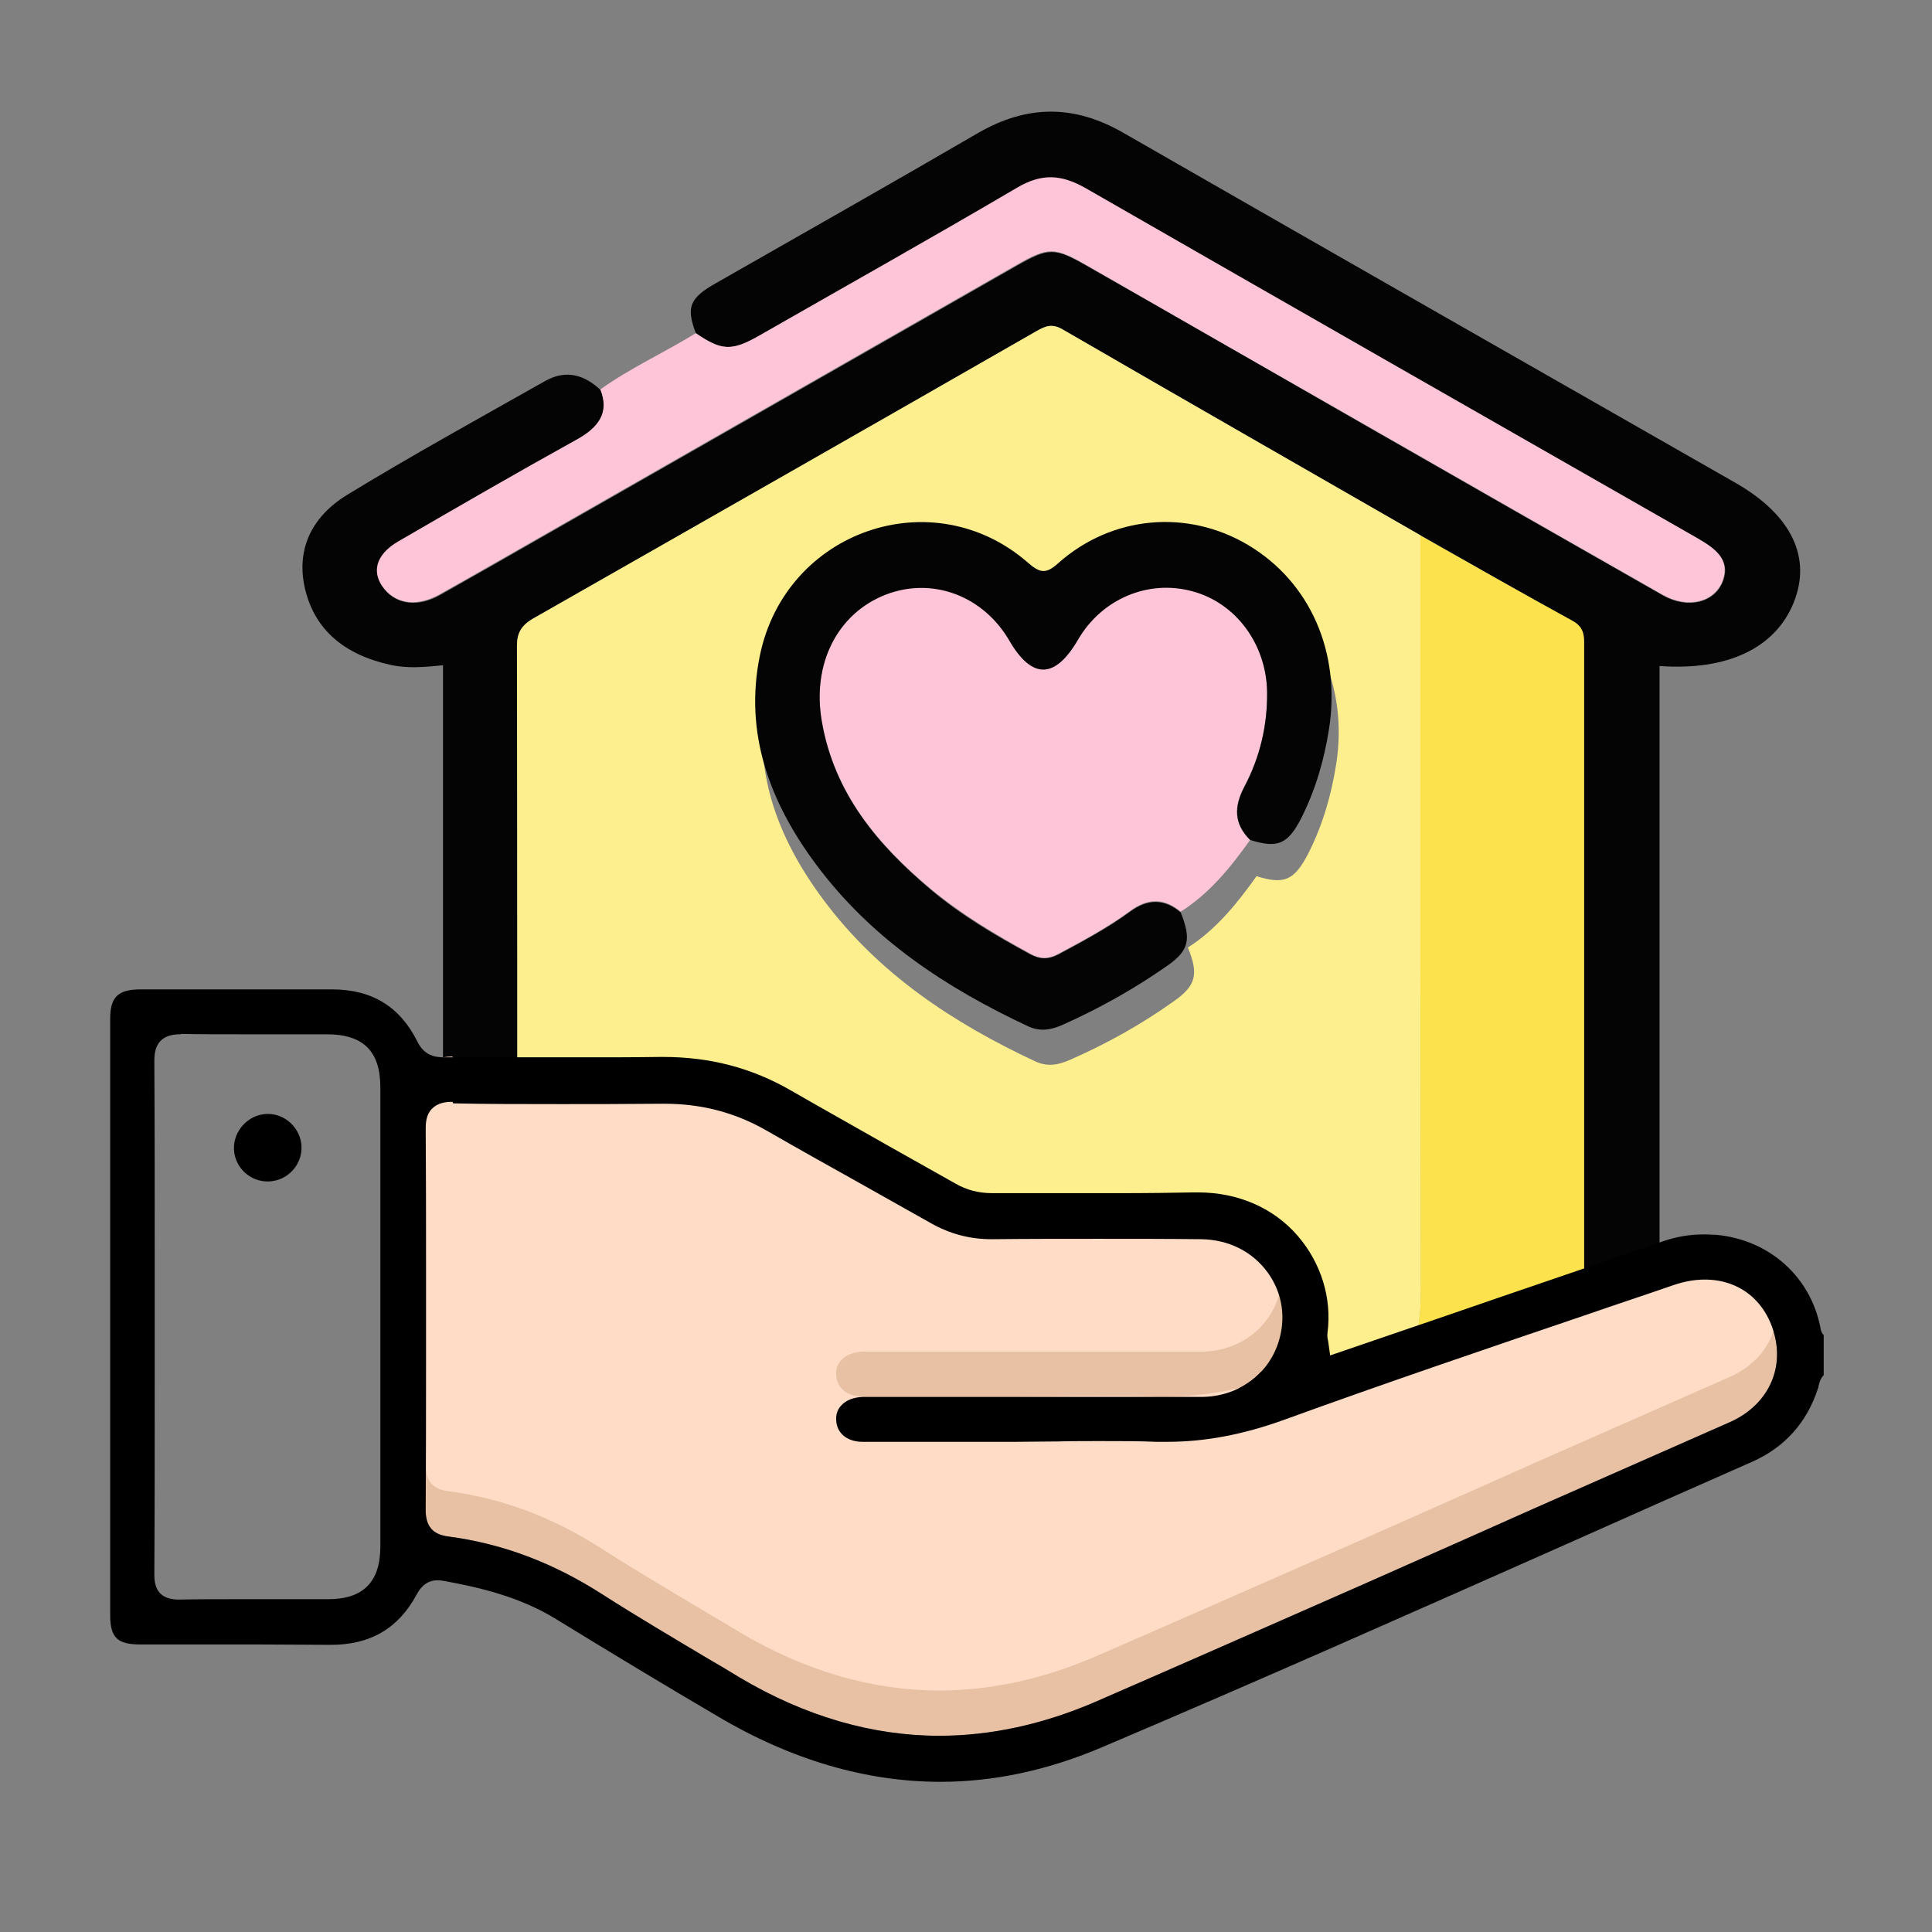<?xml version="1.0" encoding="utf-8"?>
<!-- Generator: Adobe Illustrator 27.8.1, SVG Export Plug-In . SVG Version: 6.00 Build 0)  -->
<svg version="1.1" id="Layer_1" xmlns="http://www.w3.org/2000/svg" xmlns:xlink="http://www.w3.org/1999/xlink" x="0px" y="0px"
	 viewBox="0 0 512 512" style="enable-background:new 0 0 512 512;" xml:space="preserve">
<rect x="0" y="0" width="512" height="512" fill="#808080" stroke="none"/>
<style type="text/css">
	.st0{fill:#E8C0A3;}
	.st1{fill:#FEDCC6;}
	.st2{fill:#ED2476;}
	.st3{fill:#F75CA3;}
	.st4{fill:#040404;}
	.st5{fill:#FDC5D7;}
	.st6{fill:#FDEE8E;}
	.st7{fill:#FCE34E;}
	.st8{fill:#030302;}
	.st9{fill:#E7AC8B;}
	.st10{fill:#99E39B;}
	.st11{fill:#E09874;}
</style>
<g>
	<g>
		<path class="st4" d="M184.4,88.3c-2.6-6.9-1.7-9.3,5.4-13.3c23.1-13.2,46.3-26.3,69.3-39.7c13.1-7.6,25.6-7.6,38.6-0.1
			c54,31,108.2,61.9,162.3,92.8c14.8,8.5,20.2,19.8,15.3,31.8c-4.9,12-17.6,18-35.5,16.7c0,2.3,0,4.5,0,6.8c0,53.4,0,106.9,0,160.3
			c0,23.8-15.3,37-42.8,37c-79.2,0-158.4,0-237.6,0c-26.3,0-42-13.4-42-36c0-53.8,0-107.6,0-161.5c0-2.1,0-4.1,0-6.8
			c-4.9,0.5-9.4,0.9-13.9-0.1c-12.3-2.7-20-9.3-22.6-19.9c-2.5-10.2,1.3-19.1,11-25.1c17.2-10.5,35-20.3,52.7-30.3
			c5.6-3.1,10.5-1.4,14.6,2.5c2.3,6-0.3,10-6.3,13.3c-15.9,8.8-31.6,17.9-47.3,27c-6,3.4-7.2,8.3-3.6,12.6c3.4,4,8.9,4.6,14.6,1.4
			c4.8-2.7,9.5-5.4,14.3-8.1c46.2-26.4,92.4-52.8,138.6-79.2c8.4-4.8,10-4.8,18.4,0c24.8,14.1,49.5,28.3,74.2,42.5
			c26.2,15,52.4,30,78.6,44.9c6.7,3.8,13.9,1.9,16-4c1.9-5.5-2.1-8.4-6.8-11c-54.1-30.9-108.2-61.7-162.2-92.8
			c-6.3-3.6-11.5-3.9-18-0.1c-22.7,13.3-45.7,26.3-68.7,39.4C193.8,93.1,191.1,92.9,184.4,88.3z M376.5,141.9
			c-31.6-18.2-63.3-36.3-94.9-54.6c-2.9-1.7-4.7-0.8-7,0.5c-44.3,25.4-88.7,50.8-133.1,76c-3.4,1.9-4.5,4-4.5,7.4
			c0.1,57.8,0.1,115.5,0.1,173.3c0,13.2,6.9,19,22.2,19c42.3,0,84.7,0,127,0c28.2,0,56.4-0.1,84.7-0.2c8.8,0.1,17.6,0.2,26.4,0.2
			c15.7,0,22.4-5.8,22.4-19.4c0-21,0-42,0-63c0-36.5,0-73.1,0-109.6c0-2.7,0.2-5.1-3.1-6.9C403.2,157.1,389.9,149.5,376.5,141.9z"/>
		<path class="st5" d="M184.4,88.3c6.7,4.6,9.4,4.8,16.5,0.8c22.9-13.1,45.9-26,68.7-39.4c6.5-3.8,11.6-3.5,18,0.1
			c54,31,108.1,61.9,162.2,92.8c4.7,2.7,8.6,5.6,6.8,11c-2,6-9.3,7.8-16,4c-26.2-14.9-52.4-29.9-78.6-44.9
			c-24.7-14.1-49.5-28.3-74.2-42.5c-8.4-4.8-10-4.8-18.4,0c-46.2,26.4-92.4,52.8-138.6,79.2c-4.7,2.7-9.5,5.4-14.3,8.1
			c-5.7,3.2-11.2,2.7-14.6-1.4c-3.6-4.3-2.4-9.1,3.6-12.6c15.7-9.1,31.4-18.2,47.3-27c6-3.3,8.7-7.3,6.3-13.3
			C166.9,97.6,176.1,93.4,184.4,88.3z"/>
		<path class="st6" d="M371,363.3c-28.2,0.1-56.4,0.2-84.7,0.2c-42.3,0-84.7,0-127,0c-15.4,0-22.2-5.8-22.2-19
			c0-57.8,0-115.5-0.1-173.3c0-3.4,1.1-5.5,4.5-7.4c44.4-25.3,88.8-50.6,133.1-76c2.3-1.3,4.1-2.2,7-0.5
			c31.6,18.3,63.2,36.4,94.9,54.6c0,66.8-0.1,133.5,0.1,200.3C376.5,349.7,375.8,356.8,371,363.3z M333,232.2c7.4,2.3,10,1.1,13.7-6
			c3.8-7.5,6.1-15.4,7.4-23.7c3.2-20.2-5.1-39-21.5-48.8c-16-9.5-36-7.8-50.2,4.8c-3.3,3-4.9,2.7-8.1-0.1
			c-25.1-21.9-64.1-8.6-71,24.5c-4.3,20.8,2.7,39.1,14.8,55.4c14.7,19.8,34.5,32.8,56.3,43c3.3,1.5,6.2,0.9,9.3-0.5
			c9.6-4.2,18.7-9.3,27.3-15.4c6-4.2,6.7-7.2,3.8-14.3C322.2,246.4,327.8,239.5,333,232.2z"/>
		<path class="st7" d="M371,363.3c4.8-6.5,5.5-13.6,5.5-21.1c-0.1-66.8-0.1-133.5-0.1-200.3c13.4,7.6,26.8,15.2,40.3,22.6
			c3.3,1.8,3.1,4.2,3.1,6.9c0,36.5,0,73.1,0,109.6c0,21,0,42,0,63c0,13.6-6.7,19.5-22.4,19.4C388.6,363.5,379.8,363.4,371,363.3z"/>
		<path class="st5" d="M331.3,222.6c-5.2,7.3-10.8,14.2-18.4,19c-4.4-3.7-8.8-3.6-13.4-0.2c-6,4.4-12.5,7.9-19.1,11.4
			c-2.6,1.4-4.8,1.4-7.4-0.1c-9.2-5-18.2-10.4-26.3-17.1c-14.1-11.8-25.6-25.4-28.9-44.5c-2.7-15.4,4.1-28.8,16.9-33.7
			c12.4-4.8,26,0.3,32.8,12.2c5.9,10.3,12.1,10.2,18.2-0.3c6.3-10.8,18.6-16,30.3-12.8c11.6,3.2,19.6,14.1,19.8,26.7
			c0.1,8.9-1.9,17.4-6,25.1C326.9,213.8,326.9,218.3,331.3,222.6z"/>
		<path class="st4" d="M331.3,222.6c-4.3-4.3-4.3-8.8-1.5-14.1c4.1-7.8,6.1-16.2,6-25.1c-0.2-12.6-8.2-23.6-19.8-26.7
			c-11.7-3.2-24,2-30.3,12.8c-6.1,10.5-12.2,10.6-18.2,0.3c-6.9-11.9-20.4-17-32.8-12.2c-12.8,5-19.6,18.4-16.9,33.7
			c3.3,19.1,14.9,32.7,28.9,44.5c8.1,6.8,17.1,12.1,26.3,17.1c2.6,1.4,4.8,1.4,7.4,0.1c6.5-3.5,13.1-7,19.1-11.4
			c4.6-3.4,9-3.5,13.4,0.2c2.9,7.2,2.2,10.2-3.8,14.3c-8.6,6-17.7,11.1-27.3,15.4c-3.1,1.4-6,2-9.3,0.5
			c-21.8-10.2-41.6-23.2-56.3-43c-12.1-16.3-19.1-34.6-14.8-55.4c6.9-33.1,45.9-46.4,71-24.5c3.2,2.8,4.8,3.1,8.1,0.1
			c14.2-12.6,34.2-14.3,50.2-4.8c16.5,9.8,24.7,28.5,21.5,48.8c-1.3,8.3-3.6,16.2-7.4,23.7C341.3,223.7,338.6,224.9,331.3,222.6z"/>
	</g>
	<path class="st0" d="M119.9,292c-1.7,0-3.8,0.2-5.4,1.8c-1.6,1.6-1.7,3.8-1.7,5.8c0.1,12.3,0.1,24.8,0.1,36.9c0,4.3,0,8.6,0,12.9
		c0,4.2,0,8.5,0,12.7c0,12.5,0,25.4-0.1,38c0,4.4,1.9,6.6,6.1,7.1c14.3,1.9,27.6,6.9,40.7,15.3c9.2,5.9,18.9,11.6,28.1,17.1
		c2.8,1.6,5.6,3.3,8.4,5c17.2,10.2,35,15.4,52.8,15.4c13.6,0,27.5-3,41.4-9c23.7-10.3,47.7-20.9,70.9-31.1
		c9.7-4.3,19.4-8.6,29.1-12.9L406,400c17.2-7.6,34.9-15.4,52.4-23.1c9.5-4.2,14.2-13.1,12-22.6c-2.2-9.4-9.3-15.2-18.6-15.2
		c-2.7,0-5.5,0.5-8.4,1.5c-7.5,2.6-15.1,5.1-22.6,7.7c-26.5,9-53.9,18.3-80.6,28c-10.8,3.9-20.9,5.8-30.9,5.8c-1,0-2,0-2.9,0
		c-4.4-0.2-9-0.2-14.7-0.2c-3.8,0-7.6,0-11.4,0.1c-3.8,0-7.5,0.1-11.3,0.1l-23.1,0c-5.8,0-11.5,0-17.3,0c-4.1,0-6.9-2.3-7-5.8
		c-0.1-1.5,0.4-2.9,1.4-3.9c1.3-1.4,3.3-2.1,5.6-2.2c0.4,0,0.9,0,1.3,0l2.2,0l46.8,0c13.1,0,26.3,0,39.4,0c9.5,0,17.5-5.6,20.4-14.2
		c2.2-6.5,1.2-13.3-2.7-18.7c-4-5.6-10.4-8.8-17.7-8.9c-9.1-0.1-18.2-0.1-27.1-0.1c-9.5,0-19,0-28.2,0.1h-0.3
		c-5.7,0-11-1.4-16.1-4.3c-6.4-3.6-12.8-7.2-19.2-10.8c-7.9-4.4-16.1-9-24.1-13.6c-8.5-4.9-17.4-7.2-27.3-7.2h-0.3
		c-10.8,0.1-19.1,0.1-26.8,0.1c-10.5,0-20,0-28.8-0.2L119.9,292z"/>
	<path class="st1" d="M119.9,280c-1.7,0-3.8,0.2-5.4,1.8c-1.6,1.6-1.7,3.8-1.7,5.8c0.1,12.3,0.1,24.8,0.1,36.9c0,4.3,0,8.6,0,12.9
		c0,4.2,0,8.5,0,12.7c0,12.5,0,25.4-0.1,38c0,4.4,1.9,6.6,6.1,7.1c14.3,1.9,27.6,6.9,40.7,15.3c9.2,5.9,18.9,11.6,28.1,17.1
		c2.8,1.6,5.6,3.3,8.4,5c17.2,10.2,35,15.4,52.8,15.4c13.6,0,27.5-3,41.4-9c23.7-10.3,47.7-20.9,70.9-31.1
		c9.7-4.3,19.4-8.6,29.1-12.9L406,388c17.2-7.6,34.9-15.4,52.4-23.1c9.5-4.2,14.2-13.1,12-22.6c-2.2-9.4-9.3-15.2-18.6-15.2
		c-2.7,0-5.5,0.5-8.4,1.5c-7.5,2.6-15.1,5.1-22.6,7.7c-26.5,9-53.9,18.3-80.6,28c-10.8,3.9-20.9,5.8-30.9,5.8c-1,0-2,0-2.9,0
		c-4.4-0.2-9-0.2-14.7-0.2c-3.8,0-7.6,0-11.4,0.1c-3.8,0-7.5,0.1-11.3,0.1l-23.1,0c-5.8,0-11.5,0-17.3,0c-4.1,0-6.9-2.3-7-5.8
		c-0.1-1.5,0.4-2.9,1.4-3.9c1.3-1.4,3.3-2.1,5.6-2.2c0.4,0,0.9,0,1.3,0l2.2,0l46.8,0c13.1,0,26.3,0,39.4,0c9.5,0,17.5-5.6,20.4-14.2
		c2.2-6.5,1.2-13.3-2.7-18.7c-4-5.6-10.4-8.8-17.7-8.9c-9.1-0.1-18.2-0.1-27.1-0.1c-9.5,0-19,0-28.2,0.1h-0.3
		c-5.7,0-11-1.4-16.1-4.3c-6.4-3.6-12.8-7.2-19.2-10.8c-7.9-4.4-16.1-9-24.1-13.6c-8.5-4.9-17.4-7.2-27.3-7.2h-0.3
		c-10.8,0.1-19.1,0.1-26.8,0.1c-10.5,0-20,0-28.8-0.2L119.9,280z"/>
	<g>
		<path d="M249.2,472.2c-19.6,0-39.5-5.8-58.9-17.3c-14-8.2-28.4-16.9-42.9-25.8c-9.6-5.9-20.1-8.4-30.1-10.2
			c-0.5-0.1-1-0.1-1.4-0.1c-3.4,0-4.9,2.7-5.5,3.8c-4.8,8.9-12.2,13.3-22.7,13.3h-0.3c-5.7,0-11.9-0.1-19.4-0.1c-4.5,0-9,0-13.5,0
			c-4.5,0-9,0-13.5,0h-3.8c-6.1,0-8-1.8-8-7.8c0-52.7,0-105.3,0-158c0-5.7,2-7.7,7.7-7.8c9.2,0,18.4,0,27.6,0c7.8,0,15.7,0,23.5,0
			c10.6,0,18,4.6,22.6,13.8c1.8,3.7,4.6,4.2,7.1,4.2c3.7,0,7.3,0,10.9,0c4,0,8,0,12,0c4,0,8,0,12,0c8.9,0,15.8,0,22.3-0.1h0.8
			c12.5,0,23.6,2.9,34.1,9c8.5,4.9,17.3,9.8,25.7,14.6c5.9,3.3,11.7,6.6,17.6,9.9c3.1,1.8,6.3,2.6,9.9,2.6h0.1c2.1,0,4.2,0,6.3,0
			c4.6,0,9.1,0,13.7,0c4.6,0,9.2,0,13.7,0c7.7,0,13.9-0.1,19.7-0.2c0.3,0,0.6,0,1,0c10.6,0,20,4.1,26.4,11.5
			c6.2,7.2,9.1,16.5,7.9,25.7c-0.1,0.8,0,1.4,0.1,1.9c0,0.1,0.1,0.3,0.1,0.5l0.5,3.6l19-6.5c11.8-4,23.5-8.1,35.3-12.1
			c3.7-1.3,7.4-2.5,11.1-3.8c7.4-2.5,15-5.1,22.4-7.7c3.6-1.3,7.5-2,11.4-2c15.5,0,28.1,10.3,30.8,25.1c0.1,0.7,0.4,1.2,0.8,1.6
			v10.6c-1,1.1-1.3,2.5-1.4,3.1c0,0.1,0,0.3-0.1,0.4c-3,9.2-8.9,15.7-17.5,19.5c-15.9,7-31.9,14.1-47.8,21.2
			c-40.8,18.1-82.9,36.8-124.6,54.5C277.5,469.2,263.3,472.2,249.2,472.2z M119.9,292c-1.7,0-3.8,0.2-5.4,1.8
			c-1.6,1.6-1.7,3.8-1.7,5.8c0.1,12.3,0.1,24.8,0.1,36.9c0,4.3,0,8.6,0,12.9c0,4.2,0,8.5,0,12.7c0,12.5,0,25.4-0.1,38
			c0,4.4,1.9,6.6,6.1,7.1c14.3,1.9,27.6,6.9,40.7,15.3c9.2,5.9,18.9,11.6,28.1,17.1c2.8,1.6,5.6,3.3,8.4,5
			c17.2,10.2,35,15.4,52.8,15.4c13.6,0,27.5-3,41.4-9c23.7-10.3,47.7-20.9,70.9-31.1c9.7-4.3,19.4-8.6,29.1-12.9L406,400
			c17.2-7.6,34.9-15.4,52.4-23.1c9.5-4.2,14.2-13.1,12-22.6c-2.2-9.4-9.3-15.2-18.6-15.2c-2.7,0-5.5,0.5-8.4,1.5
			c-7.5,2.6-15.1,5.1-22.6,7.7c-26.5,9-53.9,18.3-80.6,28c-10.8,3.9-20.9,5.8-30.9,5.8c-1,0-2,0-2.9,0c-4.4-0.2-9-0.2-14.7-0.2
			c-3.8,0-7.6,0-11.4,0.1c-3.8,0-7.5,0.1-11.3,0.1l-23.1,0c-5.8,0-11.5,0-17.3,0c-4.1,0-6.9-2.3-7-5.8c-0.1-1.5,0.4-2.9,1.4-3.9
			c1.3-1.4,3.3-2.1,5.6-2.2c0.4,0,0.9,0,1.3,0l2.2,0l46.8,0c13.1,0,26.3,0,39.4,0c9.5,0,17.5-5.6,20.4-14.2
			c2.2-6.5,1.2-13.3-2.7-18.7c-4-5.6-10.4-8.8-17.7-8.9c-9.1-0.1-18.2-0.1-27.1-0.1c-9.5,0-19,0-28.2,0.1h-0.3
			c-5.7,0-11-1.4-16.1-4.3c-6.4-3.6-12.8-7.2-19.2-10.8c-7.9-4.4-16.1-9-24.1-13.6c-8.5-4.9-17.4-7.2-27.3-7.2h-0.3
			c-10.8,0.1-19.1,0.1-26.8,0.1c-10.5,0-20,0-28.8-0.2L119.9,292z M47.8,274.1c-1.6,0-3.7,0.2-5.2,1.7c-1.5,1.5-1.7,3.6-1.7,5.5
			c0.1,17.2,0.1,34.6,0.1,51.5c0,5.5,0,11.1,0,16.7l0,15.9c0,17,0,34.5-0.1,51.8c0,1.7,0.2,3.7,1.6,5.1c1.4,1.4,3.5,1.6,4.8,1.6h0.2
			c5.1-0.1,10.6-0.1,17.8-0.1c3,0,6.1,0,9.1,0c3,0,6.1,0,9.1,0h3.5c9.3,0,13.8-4.6,13.8-14c0-40.5,0-81.1,0-121.6
			c0-9.6-4.5-14.1-14.2-14.1h-3.5c-3,0-6.1,0-9.1,0c-3,0-6.1,0-9.1,0c-6.8,0-12,0-16.9-0.1L47.8,274.1z"/>
		<path d="M70.8,295.2c4.8-0.1,8.9,3.8,9.1,8.6c0.2,5-3.8,9.2-8.8,9.3c-4.8,0.1-8.9-3.7-9.1-8.5C61.8,299.6,65.9,295.3,70.8,295.2z"
			/>
	</g>
</g>
</svg>
